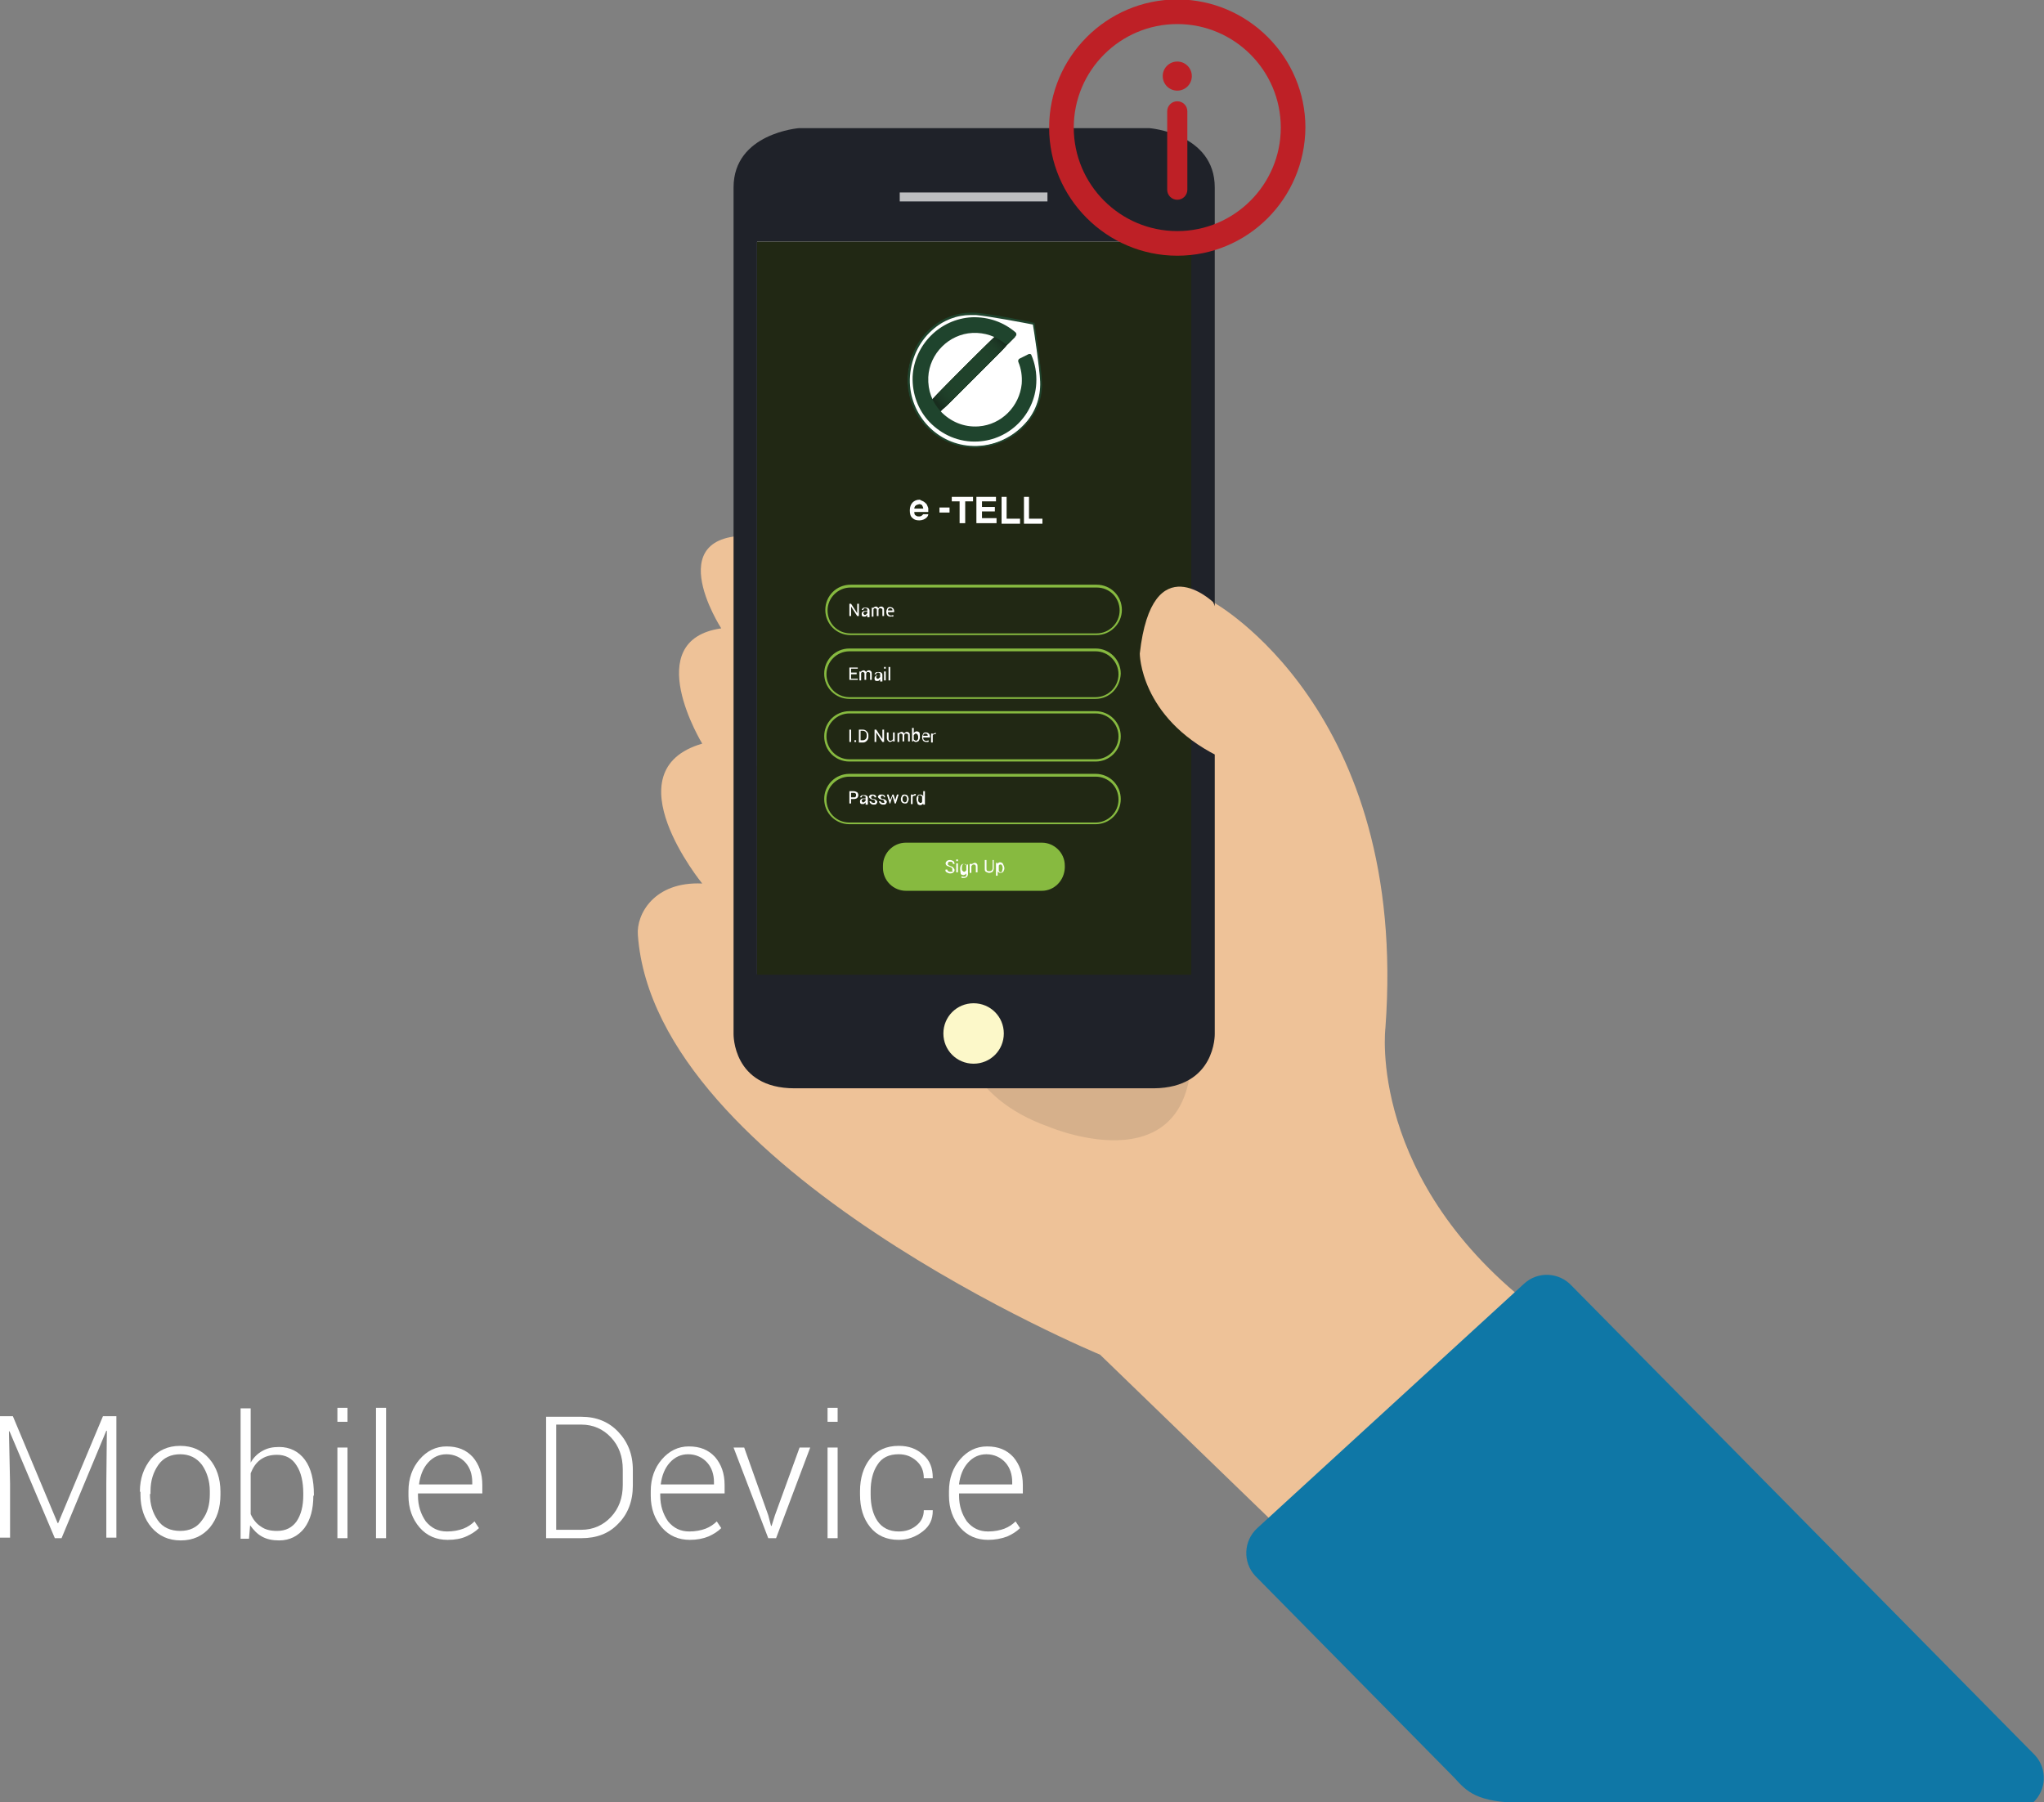<?xml version="1.0" encoding="utf-8"?>
<!-- Generator: Adobe Illustrator 22.0.1, SVG Export Plug-In . SVG Version: 6.00 Build 0)  -->
<svg version="1.1" id="Layer_1" xmlns="http://www.w3.org/2000/svg" xmlns:xlink="http://www.w3.org/1999/xlink" x="0px" y="0px"
	 viewBox="0 0 365.3 322.1" style="enable-background:new 0 0 365.3 322.1;" xml:space="preserve">
<rect x="0" y="0" width="365.3" height="322.1" fill="#808080" stroke="none"/>
<style type="text/css">
	.st0{fill:#FFFFFF;}
	.st1{fill:#607C36;}
	.st2{fill:#273017;}
	.st3{fill:#FFFFFF;stroke:#1F442D;stroke-width:2;stroke-miterlimit:10;}
	.st4{fill:url(#SVGID_1_);}
	.st5{fill:#1F442D;}
	.st6{fill:#5F7B36;}
	.st7{fill:#7B513B;}
	.st8{fill:#93C767;}
	.st9{fill:url(#SVGID_2_);}
	.st10{fill:#EEC298;}
	.st11{fill:#D6B08B;}
	.st12{fill:#1F2229;}
	.st13{fill:#FCF8C9;}
	.st14{fill:#BDBEC0;}
	.st15{fill:#DCDDDE;}
	.st16{fill:#212814;}
	.st17{fill:#87BA40;}
	.st18{clip-path:url(#SVGID_4_);fill:#182D1E;}
	.st19{clip-path:url(#SVGID_4_);fill:#193020;}
	.st20{clip-path:url(#SVGID_4_);fill:#1A3221;}
	.st21{clip-path:url(#SVGID_4_);fill:#1B3423;}
	.st22{clip-path:url(#SVGID_4_);fill:#1C3624;}
	.st23{clip-path:url(#SVGID_4_);fill:#1D3825;}
	.st24{clip-path:url(#SVGID_4_);fill:#1D3926;}
	.st25{clip-path:url(#SVGID_4_);fill:#1E3B26;}
	.st26{clip-path:url(#SVGID_4_);fill:#1E3C27;}
	.st27{clip-path:url(#SVGID_4_);fill:#1E3D28;}
	.st28{clip-path:url(#SVGID_4_);fill:#1F3E28;}
	.st29{clip-path:url(#SVGID_4_);fill:#1F3E29;}
	.st30{clip-path:url(#SVGID_4_);fill:#1F3F29;}
	.st31{clip-path:url(#SVGID_4_);fill:#1F4029;}
	.st32{clip-path:url(#SVGID_4_);fill:#1F402A;}
	.st33{clip-path:url(#SVGID_4_);fill:#20402A;}
	.st34{clip-path:url(#SVGID_4_);fill:#20412A;}
	.st35{clip-path:url(#SVGID_4_);fill:#20422A;}
	.st36{clip-path:url(#SVGID_4_);fill:#20422B;}
	.st37{fill:#0F77A6;}
	.st38{fill:#BE2026;}
	.st39{fill:#28311A;}
	.st40{fill:#1A3724;}
	.st41{fill:#A7A6A6;}
	.st42{fill:#FFFFFF;stroke:#FFFFFF;stroke-width:0.2;stroke-miterlimit:10;}
	.st43{fill:url(#SVGID_5_);}
	.st44{fill:url(#SVGID_6_);}
	.st45{fill:url(#SVGID_7_);}
	.st46{fill:url(#SVGID_8_);}
	.st47{opacity:0.2;fill:#010101;enable-background:new    ;}
	.st48{opacity:0.12;fill:#010101;enable-background:new    ;}
	.st49{opacity:0.25;fill:#FFFFFF;enable-background:new    ;}
	.st50{fill:#B1B3B6;}
	.st51{fill:none;stroke:#000000;stroke-width:0.5;stroke-miterlimit:10;}
	.st52{fill:none;stroke:#FFFFFF;stroke-width:0.25;stroke-miterlimit:10;}
</style>
<g>
	<g>
		<path class="st0" d="M2.3,253.1l8,19.1h0.1l8-19.1h2.4v21.7H19v-9.6l0.1-9.5l-0.1,0L11,274.9H9.8l-8.1-19.1l-0.1,0l0.2,9.4v9.6H0
			v-21.7H2.3z"/>
		<path class="st0" d="M25,266.6c0-2.4,0.7-4.3,2-5.9c1.3-1.5,3-2.3,5.2-2.3c2.2,0,3.9,0.8,5.2,2.3c1.3,1.5,2,3.5,2,5.9v0.5
			c0,2.4-0.6,4.3-1.9,5.9c-1.3,1.5-3,2.3-5.2,2.3c-2.2,0-3.9-0.8-5.2-2.3c-1.3-1.5-2-3.5-2-5.9V266.6z M26.8,267
			c0,1.9,0.5,3.4,1.4,4.7c0.9,1.3,2.3,1.9,4,1.9c1.7,0,3-0.6,3.9-1.9c1-1.3,1.4-2.8,1.4-4.7v-0.5c0-1.8-0.5-3.4-1.4-4.7
			c-1-1.3-2.3-1.9-3.9-1.9s-3,0.6-3.9,1.9c-0.9,1.3-1.4,2.8-1.4,4.7V267z"/>
		<path class="st0" d="M56,267.3c0,2.4-0.5,4.3-1.6,5.8c-1.1,1.4-2.6,2.2-4.5,2.2c-1.2,0-2.2-0.2-3.1-0.7s-1.5-1.2-2.1-2l-0.2,2.4
			H43v-23.3h1.8v9.7c0.5-0.9,1.2-1.6,2.1-2.1s1.8-0.7,3-0.7c1.9,0,3.5,0.8,4.6,2.3c1.1,1.5,1.6,3.6,1.6,6.2V267.3z M54.2,266.9
			c0-2.1-0.4-3.8-1.2-5c-0.8-1.3-2-1.9-3.5-1.9c-1.2,0-2.2,0.3-3,0.9c-0.8,0.6-1.3,1.4-1.7,2.4v7.3c0.4,0.9,1,1.7,1.8,2.2
			c0.8,0.6,1.8,0.8,2.9,0.8c1.6,0,2.7-0.6,3.5-1.7c0.8-1.2,1.2-2.7,1.2-4.7V266.9z"/>
		<path class="st0" d="M62.1,254.1h-1.8v-2.5h1.8V254.1z M62.1,274.9h-1.8v-16.2h1.8V274.9z"/>
		<path class="st0" d="M69,274.9h-1.8v-23.3H69V274.9z"/>
		<path class="st0" d="M80,275.2c-2,0-3.7-0.7-5-2.2c-1.3-1.5-2-3.4-2-5.7v-0.8c0-2.3,0.7-4.2,2-5.7c1.3-1.5,2.9-2.3,4.8-2.3
			c2,0,3.5,0.6,4.7,1.9c1.1,1.3,1.7,2.9,1.7,5v1.5H74.7v0.4c0,1.8,0.5,3.3,1.4,4.6c1,1.2,2.2,1.8,3.8,1.8c1.1,0,2.1-0.2,2.9-0.5
			c0.8-0.3,1.5-0.8,2-1.3l0.8,1.2c-0.6,0.6-1.4,1.1-2.3,1.5C82.4,275,81.3,275.2,80,275.2z M79.8,259.9c-1.3,0-2.4,0.5-3.3,1.5
			c-0.9,1-1.4,2.3-1.6,3.8l0,0.1h9.5v-0.4c0-1.4-0.4-2.6-1.2-3.5S81.2,259.9,79.8,259.9z"/>
		<path class="st0" d="M97.6,274.9v-21.7h6.3c2.7,0,4.9,0.9,6.6,2.7c1.7,1.8,2.6,4,2.6,6.8v2.8c0,2.8-0.9,5.1-2.6,6.8
			c-1.7,1.8-3.9,2.6-6.6,2.6H97.6z M99.4,254.7v18.7h4.5c2.1,0,3.9-0.8,5.3-2.3c1.4-1.5,2.1-3.4,2.1-5.7v-2.8c0-2.3-0.7-4.2-2.1-5.7
			s-3.2-2.3-5.3-2.3H99.4z"/>
		<path class="st0" d="M123.3,275.2c-2,0-3.7-0.7-5-2.2c-1.3-1.5-2-3.4-2-5.7v-0.8c0-2.3,0.7-4.2,2-5.7c1.3-1.5,2.9-2.3,4.8-2.3
			c2,0,3.5,0.6,4.7,1.9c1.1,1.3,1.7,2.9,1.7,5v1.5H118v0.4c0,1.8,0.5,3.3,1.4,4.6c1,1.2,2.2,1.8,3.8,1.8c1.1,0,2.1-0.2,2.9-0.5
			c0.8-0.3,1.5-0.8,2-1.3l0.8,1.2c-0.6,0.6-1.4,1.1-2.3,1.5C125.6,275,124.5,275.2,123.3,275.2z M123,259.9c-1.3,0-2.4,0.5-3.3,1.5
			c-0.9,1-1.4,2.3-1.6,3.8l0,0.1h9.5v-0.4c0-1.4-0.4-2.6-1.2-3.5S124.4,259.9,123,259.9z"/>
		<path class="st0" d="M137.3,270.8l0.5,1.9h0.1l0.6-1.9l4.4-12.1h1.9l-6.1,16.2h-1.4l-6.2-16.2h1.9L137.3,270.8z"/>
		<path class="st0" d="M149.7,254.1h-1.8v-2.5h1.8V254.1z M149.7,274.9h-1.8v-16.2h1.8V274.9z"/>
		<path class="st0" d="M160.6,273.7c1.2,0,2.2-0.3,3.1-1c0.9-0.7,1.4-1.6,1.4-2.8h1.6l0,0.1c0,1.5-0.5,2.7-1.8,3.7s-2.7,1.5-4.3,1.5
			c-2.2,0-3.9-0.8-5.1-2.3c-1.2-1.5-1.8-3.4-1.8-5.8v-0.6c0-2.3,0.6-4.3,1.8-5.8c1.2-1.5,2.9-2.3,5.1-2.3c1.8,0,3.2,0.5,4.4,1.6
			c1.2,1,1.7,2.4,1.7,4.1l0,0.1h-1.6c0-1.3-0.4-2.3-1.3-3.1c-0.9-0.8-1.9-1.2-3.2-1.2c-1.7,0-3,0.6-3.8,1.9
			c-0.8,1.2-1.2,2.8-1.2,4.7v0.6c0,1.9,0.4,3.5,1.2,4.7S158.9,273.7,160.6,273.7z"/>
		<path class="st0" d="M176.6,275.2c-2,0-3.7-0.7-5-2.2c-1.3-1.5-2-3.4-2-5.7v-0.8c0-2.3,0.7-4.2,2-5.7c1.3-1.5,2.9-2.3,4.8-2.3
			c2,0,3.5,0.6,4.7,1.9c1.1,1.3,1.7,2.9,1.7,5v1.5h-11.4v0.4c0,1.8,0.5,3.3,1.4,4.6c1,1.2,2.2,1.8,3.8,1.8c1.1,0,2.1-0.2,2.9-0.5
			c0.8-0.3,1.5-0.8,2-1.3l0.8,1.2c-0.6,0.6-1.4,1.1-2.3,1.5C178.9,275,177.8,275.2,176.6,275.2z M176.3,259.9
			c-1.3,0-2.4,0.5-3.3,1.5c-0.9,1-1.4,2.3-1.6,3.8l0,0.1h9.5v-0.4c0-1.4-0.4-2.6-1.2-3.5S177.7,259.9,176.3,259.9z"/>
	</g>
	<g>
		<g>
			<path class="st10" d="M216.8,107.6c0,0,35,19.2,30.8,76.1c0,0-3.4,27.4,27.4,50.7l-44.6,40.4l-33.8-32.7c0,0-79.6-33-82.6-75
				c-0.3-3.7,2.9-9.6,11.5-9.2c0,0-16.5-20.2,0-25c0,0-11.3-18.5,3.4-20.6c0,0-12-18.5,7.5-16.4L216.8,107.6z"/>
			<path class="st11" d="M176.1,156.8c0,0-18.3,34.1,11.4,44.6c0,0,27.6,11.7,25.3-16.7L176.1,156.8z"/>
			<g>
				<path class="st12" d="M217.1,184.8V33.5c0-9.7-11.7-10.6-11.7-10.6h-31.3h-31.3c0,0-11.7,0.9-11.7,10.6v151.3
					c0,0-0.2,9.7,10.9,9.7h32.1h32.1C217.3,194.4,217.1,184.8,217.1,184.8z"/>
				<path class="st13" d="M179.4,184.7c0,3-2.4,5.4-5.4,5.4c-3,0-5.4-2.4-5.4-5.4c0-3,2.4-5.4,5.4-5.4
					C177,179.3,179.4,181.7,179.4,184.7z"/>
				<g>
					<rect x="160.8" y="34.4" class="st14" width="26.4" height="1.6"/>
				</g>
				<polygon class="st0" points="212.8,63.4 212.8,61.9 212.8,60.4 212.8,43.2 135.3,43.2 135.3,136.8 212.8,67.5 				"/>
				<polygon class="st15" points="135.3,136.8 135.3,149.6 135.3,151.5 135.3,153.2 135.3,174.1 212.8,174.1 212.8,67.5 				"/>
			</g>
			<g>
				<g>
					<rect x="135.3" y="43.2" class="st16" width="77.6" height="131"/>
				</g>
				<g>
					<path class="st17" d="M196,113.5h-44c-2.5,0-4.5-2-4.5-4.5s2-4.5,4.5-4.5h44c2.5,0,4.5,2,4.5,4.5S198.4,113.5,196,113.5z
						 M152,105c-2.2,0-4.1,1.8-4.1,4.1s1.8,4.1,4.1,4.1h44c2.2,0,4.1-1.8,4.1-4.1s-1.8-4.1-4.1-4.1H152z"/>
				</g>
				<g>
					<path class="st17" d="M195.8,124.9h-44c-2.5,0-4.5-2-4.5-4.5c0-2.5,2-4.5,4.5-4.5h44c2.5,0,4.5,2,4.5,4.5
						C200.2,122.9,198.3,124.9,195.8,124.9z M151.8,116.4c-2.2,0-4.1,1.8-4.1,4.1c0,2.2,1.8,4.1,4.1,4.1h44c2.2,0,4.1-1.8,4.1-4.1
						c0-2.2-1.8-4.1-4.1-4.1H151.8z"/>
				</g>
				<g>
					<path class="st17" d="M195.8,136.1h-44c-2.5,0-4.5-2-4.5-4.5s2-4.5,4.5-4.5h44c2.5,0,4.5,2,4.5,4.5S198.3,136.1,195.8,136.1z
						 M151.8,127.5c-2.2,0-4.1,1.8-4.1,4.1c0,2.2,1.8,4.1,4.1,4.1h44c2.2,0,4.1-1.8,4.1-4.1c0-2.2-1.8-4.1-4.1-4.1H151.8z"/>
				</g>
				<g>
					<path class="st17" d="M195.8,147.3h-44c-2.5,0-4.5-2-4.5-4.5s2-4.5,4.5-4.5h44c2.5,0,4.5,2,4.5,4.5S198.3,147.3,195.8,147.3z
						 M151.8,138.8c-2.2,0-4.1,1.8-4.1,4.1s1.8,4.1,4.1,4.1h44c2.2,0,4.1-1.8,4.1-4.1s-1.8-4.1-4.1-4.1H151.8z"/>
				</g>
				<g>
					<path class="st17" d="M186.2,159.2h-24.3c-2.2,0-4.1-1.8-4.1-4.1v-0.4c0-2.2,1.8-4.1,4.1-4.1h24.3c2.2,0,4.1,1.8,4.1,4.1v0.4
						C190.2,157.4,188.4,159.2,186.2,159.2z"/>
				</g>
				<g>
					<path class="st0" d="M153.5,110.1h-0.3l-1.1-1.7l0,0v1.7h-0.3v-2.2h0.3l1.1,1.7l0,0v-1.7h0.3V110.1z"/>
					<path class="st0" d="M155,110.1c0,0,0-0.1,0-0.1c0,0,0-0.1,0-0.1c-0.1,0.1-0.1,0.1-0.2,0.2c-0.1,0.1-0.2,0.1-0.3,0.1
						c-0.2,0-0.3,0-0.4-0.1c-0.1-0.1-0.1-0.2-0.1-0.4c0-0.2,0.1-0.3,0.2-0.4c0.1-0.1,0.3-0.1,0.5-0.1h0.3V109c0-0.1,0-0.2-0.1-0.2
						c-0.1-0.1-0.1-0.1-0.3-0.1c-0.1,0-0.2,0-0.2,0.1c-0.1,0-0.1,0.1-0.1,0.2H154l0,0c0-0.1,0.1-0.2,0.2-0.3
						c0.1-0.1,0.3-0.1,0.5-0.1c0.2,0,0.3,0,0.5,0.1c0.1,0.1,0.2,0.2,0.2,0.4v0.8c0,0.1,0,0.1,0,0.2c0,0.1,0,0.1,0,0.2H155z
						 M154.5,109.9c0.1,0,0.2,0,0.3-0.1c0.1-0.1,0.1-0.1,0.2-0.2v-0.3h-0.3c-0.1,0-0.2,0-0.3,0.1s-0.1,0.1-0.1,0.2
						c0,0.1,0,0.1,0.1,0.2S154.4,109.9,154.5,109.9z"/>
					<path class="st0" d="M156,108.5l0,0.2c0.1-0.1,0.1-0.1,0.2-0.2c0.1,0,0.2-0.1,0.3-0.1c0.1,0,0.2,0,0.3,0.1
						c0.1,0.1,0.1,0.1,0.2,0.2c0.1-0.1,0.1-0.2,0.2-0.2c0.1-0.1,0.2-0.1,0.3-0.1c0.2,0,0.3,0.1,0.4,0.2s0.1,0.3,0.1,0.5v1h-0.3v-1
						c0-0.2,0-0.3-0.1-0.3c-0.1-0.1-0.1-0.1-0.3-0.1c-0.1,0-0.2,0-0.2,0.1c-0.1,0.1-0.1,0.2-0.1,0.3v0v1h-0.3v-1
						c0-0.2,0-0.3-0.1-0.3c-0.1-0.1-0.1-0.1-0.2-0.1c-0.1,0-0.2,0-0.2,0.1c-0.1,0-0.1,0.1-0.1,0.2v1.2h-0.3v-1.6H156z"/>
					<path class="st0" d="M159.1,110.2c-0.2,0-0.4-0.1-0.5-0.2s-0.2-0.4-0.2-0.6v-0.1c0-0.2,0.1-0.4,0.2-0.6
						c0.1-0.2,0.3-0.2,0.5-0.2c0.2,0,0.4,0.1,0.5,0.2c0.1,0.1,0.2,0.3,0.2,0.5v0.2h-1.1l0,0c0,0.2,0,0.3,0.1,0.4
						c0.1,0.1,0.2,0.2,0.3,0.2c0.1,0,0.2,0,0.3,0s0.1-0.1,0.2-0.1l0.1,0.2c-0.1,0.1-0.1,0.1-0.2,0.1
						C159.4,110.1,159.2,110.2,159.1,110.2z M159.1,108.7c-0.1,0-0.2,0-0.3,0.1s-0.1,0.2-0.1,0.3l0,0h0.8v0c0-0.1,0-0.2-0.1-0.3
						C159.3,108.7,159.2,108.7,159.1,108.7z"/>
				</g>
				<g>
					<path class="st0" d="M165,89.6c0.2,0.1,0.4,0.3,0.6,0.5c0.1,0.2,0.2,0.4,0.3,0.7c0,0.2,0,0.4,0,0.7h-2.5c0,0.4,0.1,0.6,0.4,0.7
						c0.1,0.1,0.3,0.1,0.5,0.1c0.2,0,0.4-0.1,0.5-0.2c0.1-0.1,0.1-0.1,0.2-0.2h0.9c0,0.2-0.1,0.4-0.3,0.6c-0.3,0.3-0.8,0.5-1.3,0.5
						c-0.5,0-0.9-0.1-1.2-0.4c-0.4-0.3-0.5-0.8-0.5-1.4c0-0.6,0.2-1.1,0.5-1.4c0.3-0.3,0.7-0.5,1.3-0.5
						C164.5,89.4,164.8,89.5,165,89.6z M163.6,90.4c-0.1,0.1-0.2,0.3-0.2,0.5h1.6c0-0.2-0.1-0.4-0.2-0.6c-0.1-0.1-0.3-0.2-0.5-0.2
						C164,90.2,163.8,90.2,163.6,90.4z"/>
					<path class="st0" d="M167.9,90.7h1.8v0.9h-1.8V90.7z"/>
					<path class="st0" d="M173.9,88.8v0.8h-1.4v3.9h-1v-3.9h-1.4v-0.8H173.9z"/>
					<path class="st0" d="M178,89.6h-2.5v1h2.3v0.8h-2.3v1.2h2.6v0.9h-3.6v-4.7h3.5V89.6z"/>
					<path class="st0" d="M178.9,88.8h1v3.9h2.4v0.9h-3.3V88.8z"/>
					<path class="st0" d="M182.9,88.8h1v3.9h2.4v0.9h-3.3V88.8z"/>
				</g>
				<g>
					<path class="st0" d="M153.1,120.5h-1v0.8h1.2v0.2h-1.5v-2.2h1.5v0.2h-1.2v0.7h1V120.5z"/>
					<path class="st0" d="M153.8,119.9l0,0.2c0.1-0.1,0.1-0.1,0.2-0.2c0.1,0,0.2-0.1,0.3-0.1s0.2,0,0.3,0.1c0.1,0.1,0.1,0.1,0.2,0.2
						c0.1-0.1,0.1-0.2,0.2-0.2c0.1-0.1,0.2-0.1,0.3-0.1c0.2,0,0.3,0.1,0.4,0.2c0.1,0.1,0.1,0.3,0.1,0.5v1h-0.3v-1
						c0-0.2,0-0.3-0.1-0.3c-0.1-0.1-0.1-0.1-0.3-0.1c-0.1,0-0.2,0-0.2,0.1c-0.1,0.1-0.1,0.2-0.1,0.3v0v1h-0.3v-1
						c0-0.2,0-0.3-0.1-0.3c-0.1-0.1-0.1-0.1-0.2-0.1c-0.1,0-0.2,0-0.2,0.1c-0.1,0-0.1,0.1-0.1,0.2v1.2h-0.3v-1.6H153.8z"/>
					<path class="st0" d="M157.3,121.6c0,0,0-0.1,0-0.1c0,0,0-0.1,0-0.1c-0.1,0.1-0.1,0.1-0.2,0.2c-0.1,0.1-0.2,0.1-0.3,0.1
						c-0.2,0-0.3,0-0.4-0.1s-0.1-0.2-0.1-0.4c0-0.2,0.1-0.3,0.2-0.4c0.1-0.1,0.3-0.1,0.5-0.1h0.3v-0.2c0-0.1,0-0.2-0.1-0.2
						c-0.1-0.1-0.1-0.1-0.3-0.1c-0.1,0-0.2,0-0.2,0.1c-0.1,0-0.1,0.1-0.1,0.2h-0.3l0,0c0-0.1,0.1-0.2,0.2-0.3s0.3-0.1,0.5-0.1
						c0.2,0,0.3,0,0.5,0.1c0.1,0.1,0.2,0.2,0.2,0.4v0.8c0,0.1,0,0.1,0,0.2c0,0.1,0,0.1,0,0.2H157.3z M156.8,121.3
						c0.1,0,0.2,0,0.3-0.1c0.1-0.1,0.1-0.1,0.2-0.2v-0.3h-0.3c-0.1,0-0.2,0-0.3,0.1s-0.1,0.1-0.1,0.2c0,0.1,0,0.1,0.1,0.2
						C156.7,121.3,156.7,121.3,156.8,121.3z"/>
					<path class="st0" d="M158.3,119.5H158v-0.3h0.3V119.5z M158.3,121.6H158v-1.6h0.3V121.6z"/>
					<path class="st0" d="M159.1,121.6h-0.3v-2.4h0.3V121.6z"/>
				</g>
				<g>
					<path class="st0" d="M152.1,132.6h-0.3v-2.2h0.3V132.6z"/>
					<path class="st0" d="M153,132.6h-0.3v-0.3h0.3V132.6z"/>
					<path class="st0" d="M153.5,132.6v-2.2h0.7c0.3,0,0.5,0.1,0.7,0.3c0.2,0.2,0.3,0.4,0.3,0.7v0.3c0,0.3-0.1,0.5-0.3,0.7
						c-0.2,0.2-0.4,0.3-0.7,0.3H153.5z M153.8,130.6v1.7h0.4c0.2,0,0.4-0.1,0.5-0.2c0.1-0.1,0.2-0.3,0.2-0.5v-0.3
						c0-0.2-0.1-0.4-0.2-0.5c-0.1-0.1-0.3-0.2-0.5-0.2H153.8z"/>
					<path class="st0" d="M158,132.6h-0.3l-1.1-1.7l0,0v1.7h-0.3v-2.2h0.3l1.1,1.7l0,0v-1.7h0.3V132.6z"/>
					<path class="st0" d="M159.6,132.3c-0.1,0.1-0.1,0.2-0.2,0.2c-0.1,0-0.2,0.1-0.3,0.1c-0.2,0-0.3-0.1-0.4-0.2
						c-0.1-0.1-0.2-0.3-0.2-0.5v-1h0.3v1c0,0.2,0,0.3,0.1,0.4c0.1,0.1,0.1,0.1,0.2,0.1c0.1,0,0.2,0,0.3-0.1c0.1,0,0.1-0.1,0.2-0.2
						v-1.2h0.3v1.6h-0.3L159.6,132.3z"/>
					<path class="st0" d="M160.6,130.9l0,0.2c0.1-0.1,0.1-0.1,0.2-0.2c0.1,0,0.2-0.1,0.3-0.1s0.2,0,0.3,0.1c0.1,0.1,0.1,0.1,0.2,0.2
						c0.1-0.1,0.1-0.2,0.2-0.2c0.1-0.1,0.2-0.1,0.3-0.1c0.2,0,0.3,0.1,0.4,0.2c0.1,0.1,0.1,0.3,0.1,0.5v1h-0.3v-1
						c0-0.2,0-0.3-0.1-0.3c-0.1-0.1-0.1-0.1-0.3-0.1c-0.1,0-0.2,0-0.2,0.1c-0.1,0.1-0.1,0.2-0.1,0.3v0v1h-0.3v-1
						c0-0.2,0-0.3-0.1-0.3c-0.1-0.1-0.1-0.1-0.2-0.1c-0.1,0-0.2,0-0.2,0.1c-0.1,0-0.1,0.1-0.1,0.2v1.2h-0.3v-1.6H160.6z"/>
					<path class="st0" d="M164.4,131.8c0,0.2-0.1,0.4-0.2,0.6c-0.1,0.1-0.3,0.2-0.5,0.2c-0.1,0-0.2,0-0.3-0.1
						c-0.1,0-0.1-0.1-0.2-0.2l0,0.2H163v-2.4h0.3v0.9c0.1-0.1,0.1-0.1,0.2-0.2c0.1,0,0.2-0.1,0.3-0.1c0.2,0,0.4,0.1,0.5,0.2
						S164.4,131.5,164.4,131.8L164.4,131.8z M164.1,131.8c0-0.2,0-0.3-0.1-0.5c-0.1-0.1-0.2-0.2-0.3-0.2c-0.1,0-0.2,0-0.2,0.1
						c-0.1,0-0.1,0.1-0.2,0.2v0.7c0,0.1,0.1,0.1,0.2,0.2c0.1,0,0.1,0.1,0.2,0.1c0.1,0,0.2-0.1,0.3-0.2
						C164.1,132.1,164.1,132,164.1,131.8L164.1,131.8z"/>
					<path class="st0" d="M165.5,132.6c-0.2,0-0.4-0.1-0.5-0.2s-0.2-0.4-0.2-0.6v-0.1c0-0.2,0.1-0.4,0.2-0.6
						c0.1-0.2,0.3-0.2,0.5-0.2c0.2,0,0.4,0.1,0.5,0.2c0.1,0.1,0.2,0.3,0.2,0.5v0.2H165l0,0c0,0.2,0,0.3,0.1,0.4
						c0.1,0.1,0.2,0.2,0.3,0.2c0.1,0,0.2,0,0.3,0c0.1,0,0.1-0.1,0.2-0.1l0.1,0.2c-0.1,0.1-0.1,0.1-0.2,0.1
						C165.7,132.6,165.6,132.6,165.5,132.6z M165.4,131.1c-0.1,0-0.2,0-0.3,0.1c-0.1,0.1-0.1,0.2-0.1,0.3l0,0h0.8v0
						c0-0.1,0-0.2-0.1-0.3C165.7,131.2,165.6,131.1,165.4,131.1z"/>
					<path class="st0" d="M167.2,131.2l-0.2,0c-0.1,0-0.1,0-0.2,0.1c-0.1,0-0.1,0.1-0.1,0.2v1.2h-0.3v-1.6h0.3l0,0.2
						c0-0.1,0.1-0.2,0.2-0.2c0.1,0,0.1-0.1,0.2-0.1c0,0,0,0,0.1,0c0,0,0,0,0.1,0L167.2,131.2z"/>
				</g>
				<g>
					<path class="st0" d="M152.1,142.7v0.9h-0.3v-2.2h0.8c0.2,0,0.4,0.1,0.6,0.2c0.1,0.1,0.2,0.3,0.2,0.5c0,0.2-0.1,0.4-0.2,0.5
						c-0.1,0.1-0.3,0.2-0.6,0.2H152.1z M152.1,142.5h0.5c0.2,0,0.3,0,0.3-0.1c0.1-0.1,0.1-0.2,0.1-0.3c0-0.1,0-0.2-0.1-0.3
						c-0.1-0.1-0.2-0.1-0.3-0.1h-0.5V142.5z"/>
					<path class="st0" d="M154.7,143.6c0,0,0-0.1,0-0.1c0,0,0-0.1,0-0.1c-0.1,0.1-0.1,0.1-0.2,0.2c-0.1,0.1-0.2,0.1-0.3,0.1
						c-0.2,0-0.3,0-0.4-0.1c-0.1-0.1-0.1-0.2-0.1-0.4c0-0.2,0.1-0.3,0.2-0.4c0.1-0.1,0.3-0.1,0.5-0.1h0.3v-0.2c0-0.1,0-0.2-0.1-0.2
						s-0.1-0.1-0.3-0.1c-0.1,0-0.2,0-0.2,0.1c-0.1,0-0.1,0.1-0.1,0.2h-0.3l0,0c0-0.1,0.1-0.2,0.2-0.3c0.1-0.1,0.3-0.1,0.5-0.1
						c0.2,0,0.3,0,0.5,0.1c0.1,0.1,0.2,0.2,0.2,0.4v0.8c0,0.1,0,0.1,0,0.2c0,0.1,0,0.1,0,0.2H154.7z M154.2,143.4
						c0.1,0,0.2,0,0.3-0.1c0.1-0.1,0.1-0.1,0.2-0.2v-0.3h-0.3c-0.1,0-0.2,0-0.3,0.1c-0.1,0.1-0.1,0.1-0.1,0.2c0,0.1,0,0.1,0.1,0.2
						C154.1,143.4,154.2,143.4,154.2,143.4z"/>
					<path class="st0" d="M156.4,143.2c0-0.1,0-0.1-0.1-0.2c-0.1,0-0.1-0.1-0.3-0.1c-0.2,0-0.4-0.1-0.5-0.2
						c-0.1-0.1-0.2-0.2-0.2-0.3c0-0.1,0.1-0.2,0.2-0.3c0.1-0.1,0.3-0.1,0.4-0.1c0.2,0,0.3,0,0.5,0.1c0.1,0.1,0.2,0.2,0.2,0.4l0,0
						h-0.3c0-0.1,0-0.1-0.1-0.2c-0.1-0.1-0.1-0.1-0.2-0.1c-0.1,0-0.2,0-0.2,0.1c-0.1,0-0.1,0.1-0.1,0.2c0,0.1,0,0.1,0.1,0.2
						c0,0,0.1,0.1,0.3,0.1c0.2,0,0.4,0.1,0.5,0.2c0.1,0.1,0.2,0.2,0.2,0.3c0,0.1-0.1,0.3-0.2,0.4c-0.1,0.1-0.3,0.1-0.5,0.1
						c-0.2,0-0.4-0.1-0.5-0.2c-0.1-0.1-0.2-0.2-0.2-0.4l0,0h0.3c0,0.1,0,0.2,0.1,0.2c0.1,0,0.2,0.1,0.3,0.1c0.1,0,0.2,0,0.3-0.1
						C156.4,143.3,156.4,143.3,156.4,143.2z"/>
					<path class="st0" d="M158,143.2c0-0.1,0-0.1-0.1-0.2c-0.1,0-0.1-0.1-0.3-0.1c-0.2,0-0.4-0.1-0.5-0.2c-0.1-0.1-0.2-0.2-0.2-0.3
						c0-0.1,0.1-0.2,0.2-0.3c0.1-0.1,0.3-0.1,0.4-0.1c0.2,0,0.3,0,0.5,0.1c0.1,0.1,0.2,0.2,0.2,0.4l0,0H158c0-0.1,0-0.1-0.1-0.2
						c-0.1-0.1-0.1-0.1-0.2-0.1c-0.1,0-0.2,0-0.2,0.1c-0.1,0-0.1,0.1-0.1,0.2c0,0.1,0,0.1,0.1,0.2c0,0,0.1,0.1,0.3,0.1
						c0.2,0,0.4,0.1,0.5,0.2c0.1,0.1,0.2,0.2,0.2,0.3c0,0.1-0.1,0.3-0.2,0.4c-0.1,0.1-0.3,0.1-0.5,0.1c-0.2,0-0.4-0.1-0.5-0.2
						c-0.1-0.1-0.2-0.2-0.2-0.4l0,0h0.3c0,0.1,0,0.2,0.1,0.2c0.1,0,0.2,0.1,0.3,0.1c0.1,0,0.2,0,0.3-0.1
						C158,143.3,158,143.3,158,143.2z"/>
					<path class="st0" d="M159.1,143l0,0.2h0L159.1,143l0.4-1h0.2l0.3,1l0,0.2h0l0-0.2l0.3-1h0.3l-0.5,1.6h-0.2l-0.3-1l-0.1-0.3l0,0
						l-0.1,0.3l-0.3,1H159l-0.5-1.6h0.3L159.1,143z"/>
					<path class="st0" d="M161,142.8c0-0.2,0.1-0.4,0.2-0.6c0.1-0.2,0.3-0.2,0.5-0.2c0.2,0,0.4,0.1,0.5,0.2c0.1,0.2,0.2,0.4,0.2,0.6
						v0c0,0.2-0.1,0.4-0.2,0.6c-0.1,0.2-0.3,0.2-0.5,0.2c-0.2,0-0.4-0.1-0.5-0.2C161.1,143.3,161,143.1,161,142.8L161,142.8z
						 M161.3,142.8c0,0.2,0,0.3,0.1,0.4s0.2,0.2,0.3,0.2c0.1,0,0.3-0.1,0.3-0.2c0.1-0.1,0.1-0.3,0.1-0.4v0c0-0.2,0-0.3-0.1-0.4
						c-0.1-0.1-0.2-0.2-0.3-0.2c-0.1,0-0.3,0.1-0.3,0.2C161.3,142.5,161.3,142.6,161.3,142.8L161.3,142.8z"/>
					<path class="st0" d="M163.6,142.2l-0.2,0c-0.1,0-0.1,0-0.2,0.1c-0.1,0-0.1,0.1-0.1,0.2v1.2h-0.3V142h0.3l0,0.2
						c0-0.1,0.1-0.2,0.2-0.2c0.1,0,0.1-0.1,0.2-0.1c0,0,0,0,0.1,0c0,0,0,0,0.1,0L163.6,142.2z"/>
					<path class="st0" d="M163.8,142.8c0-0.3,0.1-0.5,0.2-0.6c0.1-0.2,0.3-0.2,0.5-0.2c0.1,0,0.2,0,0.3,0.1c0.1,0,0.1,0.1,0.2,0.2
						v-0.9h0.3v2.4H165l0-0.2c-0.1,0.1-0.1,0.1-0.2,0.2c-0.1,0-0.2,0.1-0.3,0.1c-0.2,0-0.4-0.1-0.5-0.2
						C163.9,143.3,163.8,143.1,163.8,142.8L163.8,142.8z M164.1,142.9c0,0.2,0,0.3,0.1,0.4c0.1,0.1,0.2,0.2,0.3,0.2
						c0.1,0,0.2,0,0.2-0.1c0.1,0,0.1-0.1,0.1-0.2v-0.8c0-0.1-0.1-0.1-0.2-0.2c-0.1,0-0.1-0.1-0.2-0.1c-0.1,0-0.3,0.1-0.3,0.2
						C164.2,142.5,164.1,142.6,164.1,142.9L164.1,142.9z"/>
				</g>
				<g>
					<path class="st0" d="M170.2,155.4c0-0.1,0-0.2-0.1-0.3c-0.1-0.1-0.2-0.1-0.4-0.2c-0.2-0.1-0.4-0.1-0.5-0.2
						c-0.1-0.1-0.2-0.2-0.2-0.4c0-0.2,0.1-0.3,0.2-0.4c0.1-0.1,0.3-0.2,0.6-0.2c0.2,0,0.4,0.1,0.6,0.2c0.1,0.1,0.2,0.3,0.2,0.5l0,0
						h-0.3c0-0.1,0-0.2-0.1-0.3c-0.1-0.1-0.2-0.1-0.4-0.1c-0.1,0-0.3,0-0.3,0.1c-0.1,0.1-0.1,0.2-0.1,0.3c0,0.1,0,0.2,0.1,0.2
						c0.1,0.1,0.2,0.1,0.4,0.2c0.2,0.1,0.4,0.1,0.5,0.3c0.1,0.1,0.2,0.3,0.2,0.4c0,0.2-0.1,0.3-0.2,0.4s-0.3,0.2-0.6,0.2
						c-0.2,0-0.4-0.1-0.6-0.2c-0.2-0.1-0.3-0.3-0.2-0.5l0,0h0.3c0,0.1,0.1,0.3,0.2,0.3c0.1,0.1,0.2,0.1,0.4,0.1c0.2,0,0.3,0,0.4-0.1
						C170.1,155.6,170.2,155.5,170.2,155.4z"/>
					<path class="st0" d="M171.2,153.9h-0.3v-0.3h0.3V153.9z M171.2,155.9h-0.3v-1.6h0.3V155.9z"/>
					<path class="st0" d="M171.6,155.2c0-0.3,0.1-0.5,0.2-0.6c0.1-0.2,0.3-0.2,0.5-0.2c0.1,0,0.2,0,0.3,0.1c0.1,0,0.1,0.1,0.2,0.2
						l0-0.2h0.2v1.7c0,0.2-0.1,0.4-0.2,0.5c-0.1,0.1-0.3,0.2-0.5,0.2c-0.1,0-0.2,0-0.3,0c-0.1,0-0.2-0.1-0.2-0.1l0.1-0.2
						c0.1,0,0.1,0.1,0.2,0.1c0.1,0,0.2,0,0.2,0c0.1,0,0.3,0,0.3-0.1c0.1-0.1,0.1-0.2,0.1-0.3v-0.2c-0.1,0.1-0.1,0.1-0.2,0.2
						c-0.1,0-0.2,0.1-0.3,0.1c-0.2,0-0.4-0.1-0.5-0.2C171.6,155.6,171.6,155.4,171.6,155.2L171.6,155.2z M171.9,155.2
						c0,0.2,0,0.3,0.1,0.4c0.1,0.1,0.2,0.2,0.3,0.2c0.1,0,0.2,0,0.2-0.1c0.1,0,0.1-0.1,0.2-0.2v-0.8c0-0.1-0.1-0.1-0.2-0.2
						c-0.1,0-0.1-0.1-0.2-0.1c-0.1,0-0.3,0.1-0.3,0.2C171.9,154.8,171.9,155,171.9,155.2L171.9,155.2z"/>
					<path class="st0" d="M173.7,154.3l0,0.2c0.1-0.1,0.1-0.2,0.2-0.2s0.2-0.1,0.3-0.1c0.2,0,0.3,0.1,0.4,0.2
						c0.1,0.1,0.1,0.3,0.1,0.5v1h-0.3v-1c0-0.1,0-0.2-0.1-0.3c-0.1-0.1-0.1-0.1-0.3-0.1c-0.1,0-0.2,0-0.2,0.1
						c-0.1,0-0.1,0.1-0.2,0.2v1.2h-0.3v-1.6H173.7z"/>
					<path class="st0" d="M177.6,153.7v1.5c0,0.2-0.1,0.4-0.2,0.6c-0.2,0.1-0.4,0.2-0.6,0.2c-0.2,0-0.4-0.1-0.6-0.2
						c-0.2-0.1-0.2-0.3-0.2-0.6v-1.5h0.3v1.5c0,0.2,0,0.3,0.1,0.4s0.2,0.1,0.4,0.1c0.2,0,0.3,0,0.4-0.1s0.2-0.2,0.2-0.4v-1.5H177.6z
						"/>
					<path class="st0" d="M179.5,155.2c0,0.2-0.1,0.4-0.2,0.6c-0.1,0.1-0.3,0.2-0.5,0.2c-0.1,0-0.2,0-0.3-0.1
						c-0.1,0-0.1-0.1-0.2-0.2v0.8h-0.3v-2.3h0.2l0,0.2c0.1-0.1,0.1-0.1,0.2-0.2c0.1,0,0.2-0.1,0.3-0.1c0.2,0,0.4,0.1,0.5,0.2
						C179.4,154.7,179.5,154.9,179.5,155.2L179.5,155.2z M179.2,155.2c0-0.2,0-0.3-0.1-0.5s-0.2-0.2-0.3-0.2c-0.1,0-0.2,0-0.2,0.1
						c-0.1,0-0.1,0.1-0.1,0.2v0.8c0,0.1,0.1,0.1,0.1,0.2c0.1,0,0.1,0.1,0.2,0.1c0.1,0,0.3-0.1,0.3-0.2
						C179.1,155.5,179.2,155.3,179.2,155.2L179.2,155.2z"/>
				</g>
				<g>
					<path class="st0" d="M162.3,67.7L162.3,67.7c0.1-6.5,5.6-12.2,12.1-11.6c2.6,0.2,10.3,1.8,10.3,1.8s1.2,7.7,1.3,10.3
						c0.3,6.5-5.5,11.7-12.1,11.6h0C167.4,79.7,162.2,74.3,162.3,67.7z"/>
					<path class="st5" d="M174.2,80c-0.1,0-0.2,0-0.2,0c-6.6-0.1-11.9-5.6-11.8-12.3l0.2,0l-0.2,0c0.1-3.5,1.6-6.8,4.1-9
						c2.3-2.1,5.2-3,8.2-2.8c2.6,0.2,10.3,1.7,10.3,1.8l0.1,0l0,0.1c0,0.1,1.2,7.8,1.3,10.3c0.2,3-0.9,5.8-3.1,8.1
						C180.8,78.6,177.6,80,174.2,80z M173.5,56.3c-2.5,0-4.9,0.9-6.9,2.7c-2.5,2.2-3.9,5.4-4,8.8c-0.1,6.4,5,11.8,11.4,11.9
						c3.3,0.1,6.6-1.3,8.9-3.7c2.1-2.1,3.1-4.9,3-7.8c-0.1-2.4-1.1-9.1-1.3-10.2c-1-0.2-7.8-1.5-10.2-1.7
						C174.1,56.3,173.8,56.3,173.5,56.3z"/>
				</g>
				<g>
					<g>
						<g>
							<defs>
								
									<rect id="SVGID_3_" x="163.2" y="65.2" transform="matrix(0.707 -0.707 0.707 0.707 3.747 142.029)" width="20.3" height="2.6"/>
							</defs>
							<clipPath id="SVGID_1_">
								<use xlink:href="#SVGID_3_"  style="overflow:visible;"/>
							</clipPath>
							<rect x="165.2" y="58.4" style="clip-path:url(#SVGID_1_);fill:#182D1E;" width="16.2" height="16.2"/>
							<circle style="clip-path:url(#SVGID_1_);fill:#182D1E;" cx="173.3" cy="66.5" r="8.1"/>
							<circle style="clip-path:url(#SVGID_1_);fill:#193020;" cx="173.3" cy="66.5" r="7.9"/>
							<circle style="clip-path:url(#SVGID_1_);fill:#1A3221;" cx="173.3" cy="66.5" r="7.7"/>
							<circle style="clip-path:url(#SVGID_1_);fill:#1B3423;" cx="173.3" cy="66.5" r="7.5"/>
							<circle style="clip-path:url(#SVGID_1_);fill:#1C3624;" cx="173.3" cy="66.5" r="7.3"/>
							<circle style="clip-path:url(#SVGID_1_);fill:#1D3825;" cx="173.3" cy="66.5" r="7.1"/>
							<circle style="clip-path:url(#SVGID_1_);fill:#1D3926;" cx="173.3" cy="66.5" r="6.9"/>
							<circle style="clip-path:url(#SVGID_1_);fill:#1E3B26;" cx="173.3" cy="66.5" r="6.7"/>
							<circle style="clip-path:url(#SVGID_1_);fill:#1E3C27;" cx="173.3" cy="66.5" r="6.5"/>
							<circle style="clip-path:url(#SVGID_1_);fill:#1E3D28;" cx="173.3" cy="66.5" r="6.3"/>
							<circle style="clip-path:url(#SVGID_1_);fill:#1F3E28;" cx="173.3" cy="66.5" r="6.1"/>
							<circle style="clip-path:url(#SVGID_1_);fill:#1F3E29;" cx="173.3" cy="66.5" r="5.9"/>
							<circle style="clip-path:url(#SVGID_1_);fill:#1F3F29;" cx="173.3" cy="66.5" r="5.7"/>
							<circle style="clip-path:url(#SVGID_1_);fill:#1F4029;" cx="173.3" cy="66.5" r="5.5"/>
							<circle style="clip-path:url(#SVGID_1_);fill:#1F402A;" cx="173.3" cy="66.5" r="5.3"/>
							<circle style="clip-path:url(#SVGID_1_);fill:#20402A;" cx="173.3" cy="66.5" r="5"/>
							<circle style="clip-path:url(#SVGID_1_);fill:#20412A;" cx="173.3" cy="66.5" r="4.8"/>
							<circle style="clip-path:url(#SVGID_1_);fill:#20412A;" cx="173.3" cy="66.5" r="4.6"/>
							<circle style="clip-path:url(#SVGID_1_);fill:#20412A;" cx="173.3" cy="66.5" r="4.4"/>
							<circle style="clip-path:url(#SVGID_1_);fill:#20422A;" cx="173.3" cy="66.5" r="4.2"/>
							<circle style="clip-path:url(#SVGID_1_);fill:#20422A;" cx="173.3" cy="66.5" r="4"/>
							<circle style="clip-path:url(#SVGID_1_);fill:#20422A;" cx="173.3" cy="66.5" r="3.8"/>
							<circle style="clip-path:url(#SVGID_1_);fill:#20422B;" cx="173.3" cy="66.5" r="3.6"/>
							<circle style="clip-path:url(#SVGID_1_);fill:#20422B;" cx="173.3" cy="66.5" r="3.4"/>
							<circle style="clip-path:url(#SVGID_1_);fill:#20422B;" cx="173.3" cy="66.5" r="3.2"/>
							<circle style="clip-path:url(#SVGID_1_);fill:#20422B;" cx="173.3" cy="66.5" r="3"/>
							<circle style="clip-path:url(#SVGID_1_);fill:#20422B;" cx="173.3" cy="66.5" r="2.8"/>
							<circle style="clip-path:url(#SVGID_1_);fill:#20422B;" cx="173.3" cy="66.5" r="2.6"/>
							<circle style="clip-path:url(#SVGID_1_);fill:#20422B;" cx="173.3" cy="66.5" r="2.4"/>
							<circle style="clip-path:url(#SVGID_1_);fill:#20422B;" cx="173.3" cy="66.5" r="2.2"/>
							<circle style="clip-path:url(#SVGID_1_);fill:#20422B;" cx="173.3" cy="66.5" r="2"/>
							<circle style="clip-path:url(#SVGID_1_);fill:#20422B;" cx="173.3" cy="66.5" r="1.8"/>
							<circle style="clip-path:url(#SVGID_1_);fill:#20422B;" cx="173.3" cy="66.5" r="1.6"/>
							<circle style="clip-path:url(#SVGID_1_);fill:#20422B;" cx="173.3" cy="66.5" r="1.4"/>
							<circle style="clip-path:url(#SVGID_1_);fill:#20422B;" cx="173.3" cy="66.5" r="1.2"/>
							<circle style="clip-path:url(#SVGID_1_);fill:#20422B;" cx="173.3" cy="66.5" r="1"/>
							<circle style="clip-path:url(#SVGID_1_);fill:#20422B;" cx="173.3" cy="66.5" r="0.8"/>
							<circle style="clip-path:url(#SVGID_1_);fill:#20422B;" cx="173.3" cy="66.5" r="0.6"/>
							<circle style="clip-path:url(#SVGID_1_);fill:#20422B;" cx="173.3" cy="66.5" r="0.4"/>
							<circle style="clip-path:url(#SVGID_1_);fill:#20422B;" cx="173.3" cy="66.5" r="0.2"/>
						</g>
					</g>
				</g>
				<g>
					<path class="st5" d="M183.8,63.3l-1.6,0.8c-0.2,0.1-0.3,0.4-0.2,0.6c0.5,1.2,0.7,2.5,0.6,3.9c-0.4,4-3.6,7.3-7.7,7.6
						c-2.7,0.2-5.1-0.9-6.8-2.7c-1.5-1.6-2.3-3.7-2.2-6.1c0.2-4.2,3.7-7.7,7.9-7.9c2.2-0.1,4.2,0.6,5.8,1.9c0.2,0.2,0.4,0.1,0.6,0
						l1.3-1.3c0.2-0.2,0.2-0.5,0-0.7c-2.1-1.8-4.8-2.8-7.8-2.7c-5.7,0.3-10.3,4.9-10.6,10.6c-0.1,3.1,1,6,3,8.1
						c2.2,2.3,5.3,3.7,8.7,3.5c5.6-0.3,10.1-4.8,10.4-10.4c0.1-1.8-0.2-3.5-0.9-5.1C184.3,63.3,184,63.2,183.8,63.3z"/>
				</g>
			</g>
			<path class="st10" d="M216.8,107.6c0,0-10.9-10.4-13.1,9.2c0,0,0,11.3,13.9,18.3c15.2,7.6,2.1-21,2.1-21L216.8,107.6z"/>
			<path class="st37" d="M363.7,313.7c2.2,2.4,2.1,6.2-0.4,8.5l-90.9,0c-8.6,0-10.3-2.1-12.5-4.5l-35.6-36.1
				c-2.2-2.4-2.1-6.2,0.4-8.5l47.7-43.7c2.4-2.2,6.2-2.1,8.5,0.4L363.7,313.7z"/>
		</g>
		<g>
			<path class="st38" d="M210.4,45.7c-12.6,0-22.9-10.3-22.9-22.9c0-12.6,10.3-22.9,22.9-22.9c12.6,0,22.9,10.3,22.9,22.9
				C233.2,35.5,223,45.7,210.4,45.7z M210.4,4.3c-10.2,0-18.5,8.3-18.5,18.5s8.3,18.5,18.5,18.5s18.5-8.3,18.5-18.5
				S220.6,4.3,210.4,4.3z"/>
		</g>
		<path class="st38" d="M210.4,35.7L210.4,35.7c-1,0-1.8-0.8-1.8-1.8v-14c0-1,0.8-1.8,1.8-1.8l0,0c1,0,1.8,0.8,1.8,1.8v14
			C212.2,34.9,211.4,35.7,210.4,35.7z"/>
		<circle class="st38" cx="210.4" cy="13.6" r="2.6"/>
	</g>
</g>
</svg>

